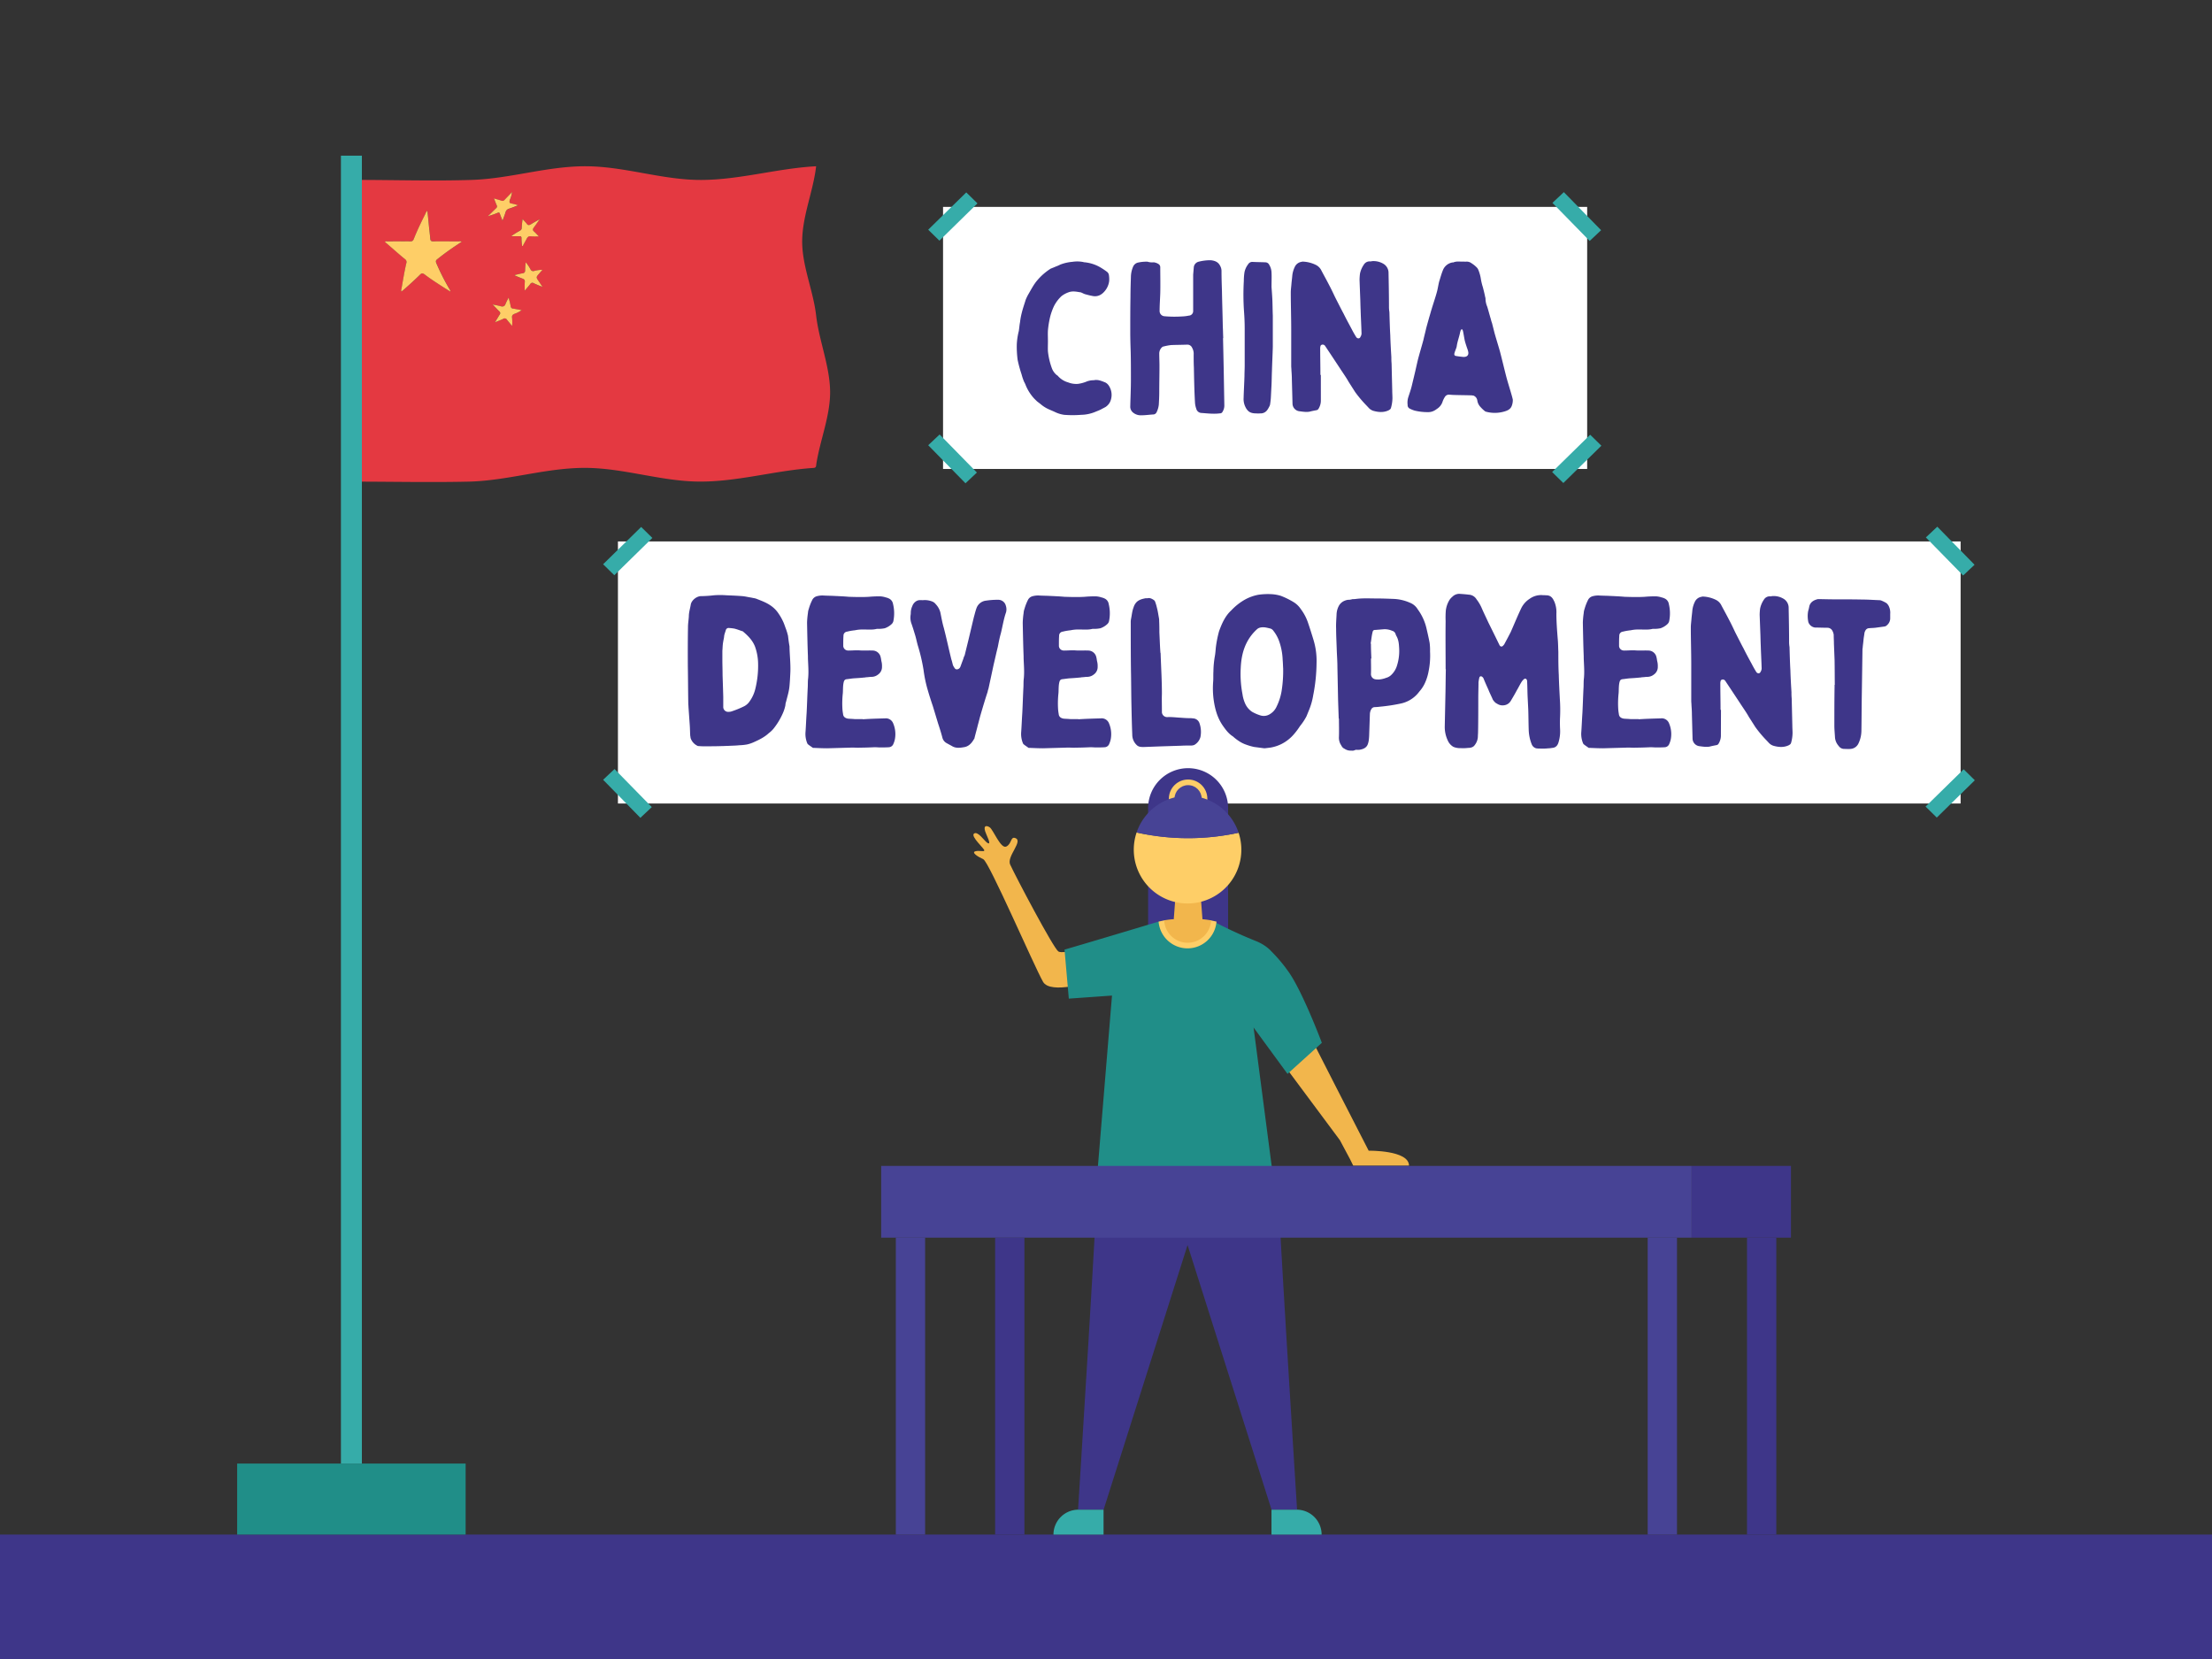 <svg xmlns="http://www.w3.org/2000/svg" width="1600" height="1200" viewBox="0 0 1600 1200"><rect x="0" y="0" width="1600" height="1200" fill="#333333" stroke="none"/><rect y="1110" width="1600" height="90" fill="#3e3689"/><rect x="446.97" y="391.64" width="971.2" height="189.56" fill="#fff"/><polygon points="444.34 416.08 436.25 408.14 463.77 381.16 471.87 389.1 444.34 416.08" fill="#36aca9"/><polygon points="1400.93 591.37 1392.83 583.43 1420.36 556.45 1428.45 564.39 1400.93 591.37" fill="#36aca9"/><polygon points="1419.99 416.27 1393.03 388.74 1401.3 380.97 1428.25 408.5 1419.99 416.27" fill="#36aca9"/><polygon points="444.51 556.26 471.46 583.79 463.2 591.56 436.25 564.03 444.51 556.26" fill="#36aca9"/><path d="M497.64,453.62c0-2.61.47-5.22.62-7.82,0-2.92.94-5.68,1.41-8.6.63-3.22,4.54-6.14,7.67-6a89.13,89.13,0,0,0,9.08-.62,59.15,59.15,0,0,1,8.93,0c3.91.16,7.82.31,11.58.62,1.88.15,3.76.61,5.63.92,1.1.15,2.2.46,3.29.61.31.15.78.15,1.1.31,3.44,1.38,7,2.61,10.17,4.76a20.87,20.87,0,0,1,6.11,6.13,35.05,35.05,0,0,1,3,5.22c.94,1.84,1.57,4,2.35,6,.31.77.47,1.53.78,2.3.16.77.47,1.69.63,2.46.31,2.6.62,5.06,1.09,7.67v.77c.16,5.83.79,11.51.63,17.34-.16,3.37-.31,6.9-.63,10.28-.31,4-1.56,7.83-2.5,11.66a7.64,7.64,0,0,0-.47,2.46,27.85,27.85,0,0,1-2,6.14,49.65,49.65,0,0,1-6.73,11,20.52,20.52,0,0,1-3.28,3.07c-3.13,2.91-6.89,4.76-10.65,6.44a25.52,25.52,0,0,1-4.85,1.69,36,36,0,0,1-5.79.62c-2.66.3-5.32.3-8,.46-1.56,0-3.13.15-4.85.15-4.07.15-8.14.15-12.21.15a39.87,39.87,0,0,1-4.23-.15,1.9,1.9,0,0,1-1.25-.31,9.41,9.41,0,0,1-4.69-5.37c-.16-.61-.16-1.23-.32-1.84-.15-2.46-.15-4.76-.31-7.21L498,511.48c0-.92-.15-1.84-.15-2.76-.16-8.9-.16-17.8-.32-26.86C497.48,472.5,497.48,463.14,497.64,453.62ZM523.15,504v7.52a3.53,3.53,0,0,0,3.29,3.38,10.81,10.81,0,0,0,2.19-.16,68,68,0,0,0,9.86-4,10.93,10.93,0,0,0,3-2.45,25.88,25.88,0,0,0,4.85-10,69.89,69.89,0,0,0,2-18.87,37.66,37.66,0,0,0-2.2-11.67c-1.72-4.45-4.85-7.67-8.45-10.74-.16-.15-.47-.46-.78-.46-1.88-.61-3.76-1.38-5.64-1.84a32.54,32.54,0,0,0-3.91-.46,2.07,2.07,0,0,0-2.35,1.53c-.31,1.08-.78,2.3-1.09,3.53-.16.77-.16,1.54-.32,2.3-.31,1.54-.62,3.07-.78,4.61s-.16,3.07-.31,4.45v6.44c0,3.84.15,7.52.15,11.36C522.84,493.68,523,498.74,523.15,504Z" fill="#3e3689"/><path d="M640.08,519.62a5.67,5.67,0,0,1,5.95,3.53,19.92,19.92,0,0,1,1.25,11.66,16.67,16.67,0,0,1-1.25,3.68,3.68,3.68,0,0,1-3,2c-2.19.15-4.23.15-6.42.15-1.25,0-2.5-.15-3.91-.15-3.45.15-7.05.3-10.49.3-2.51.16-4.85-.15-7.2,0l-16.59.46c-3.29,0-6.58-.15-9.87-.3H588c-1.25-.92-2.51-1.69-3.6-2.61a2.48,2.48,0,0,1-.63-1.08,17.61,17.61,0,0,1-1.09-8.13c.31-4.6.46-9,.78-13.51.31-6,.47-12,.78-17.95.16-2.3,0-4.76.31-7.06.47-4.91,0-9.82-.15-14.58V474.8c-.32-8.13-.47-16.11-.63-24.25a55,55,0,0,1,.63-7.06,10.75,10.75,0,0,1,.62-3.06,36.24,36.24,0,0,1,2.66-6.76,5.27,5.27,0,0,1,2.82-2.3,14.79,14.79,0,0,1,5.17-.61c2.66.15,5.32.15,8,.3,3.44.16,6.89.31,10.33.62,4.86.15,9.71.3,14.56,0a77.08,77.08,0,0,1,8.45-.31,16.12,16.12,0,0,1,3.76.77,9.25,9.25,0,0,1,2.19.76,5.27,5.27,0,0,1,3,4,28.27,28.27,0,0,1,.31,12,4.34,4.34,0,0,1-1.41,2.6,14,14,0,0,1-4.85,2.92,21.51,21.51,0,0,1-4.54.46h-1.25c-3,.77-6.11.46-9.24.46a27.28,27.28,0,0,0-6.1.46c-.63.16-1.41.16-2.2.31a33.75,33.75,0,0,0-3.91.77,2.9,2.9,0,0,0-2.66,3.07c-.16,2-.16,4-.16,6v1.38a3.48,3.48,0,0,0,2.51,3.07,5,5,0,0,0,1.56.15c1.72,0,3.6-.15,5.32-.15h1.88c3.29.31,6.58,0,9.71.15a6,6,0,0,1,6.1,4.92c.32,1.07.32,2.14.63,3.22a13.61,13.61,0,0,1,.31,3.53,6.61,6.61,0,0,1-2.82,5.68,7.64,7.64,0,0,1-4.69,1.69c-1.41,0-2.82.3-4.23.3a1.93,1.93,0,0,1-.94.16c-2.66.3-5.32.46-7.82.61-1.73.15-3.45.46-5,.61-1.41.16-1.88.92-2.19,2.15-.63,2.61-.47,5.22-.63,7.83a68.47,68.47,0,0,0-.31,11.36,31.52,31.52,0,0,0,.47,3.83c.15,2.15,1.72,3.07,3.6,3.38,1.56.15,3.13.15,4.69.31h6v.15C629.28,519.92,634.76,519.77,640.08,519.62Z" fill="#3e3689"/><path d="M674.21,435.05a5.85,5.85,0,0,1,2.66,2,13.67,13.67,0,0,1,3.29,5.83c.78,3.68,1.4,7.52,2.5,11.2,2,7.68,3.6,15.35,5.48,22.87.47,1.38.78,2.76,1.09,4a8.56,8.56,0,0,0,1.1,2c.78,1.53,2.35,1.53,3.6.46a3.32,3.32,0,0,0,.78-1.23c.47-1.23.94-2.61,1.41-3.84a27.21,27.21,0,0,0,1.1-3.22,5.25,5.25,0,0,0,.62-1.38l2.82-11.51c1.25-5.22,2.51-10.59,3.76-15.81.62-2.15,1.09-4.3,1.88-6.45a8.25,8.25,0,0,1,7-5.52,56.14,56.14,0,0,1,8.77-.61,5.63,5.63,0,0,1,5.48,4.29,8.18,8.18,0,0,1,.15,4.76c-1.72,4.91-2.5,10.13-3.75,15.19-.94,3.23-1.57,6.6-2.2,9.83-1.09,4.29-2,8.59-3,12.73q-1.87,8.76-3.76,17.5a12.27,12.27,0,0,0-.62,2.3c-1.72,5.22-3.29,10.44-4.86,15.81-.78,2.61-1.4,5.37-2.19,8.13-.78,3.23-1.72,6.45-2.5,9.67,0,.16,0,.31-.16.31-1.72,3.07-3.91,5.68-7.67,6.14-2.66.46-5.48.76-8-.62-1.57-.92-3.13-1.69-4.7-2.61a6.21,6.21,0,0,1-2.66-3.83c-.94-3.53-2-6.91-3.13-10.28q-1.87-6.23-3.76-12.44c-1.25-3.68-2.5-7.52-3.6-11.35a93.45,93.45,0,0,1-3.13-14.89,131.83,131.83,0,0,0-3.91-16.88c-.78-2.46-1.25-5.07-2-7.67-.94-3.07-1.88-6.3-3-9.37a13.14,13.14,0,0,1-.47-5.52,9.09,9.09,0,0,0,.16-2,11.8,11.8,0,0,1,1.09-4.6,6.91,6.91,0,0,1,3-3.68,5.73,5.73,0,0,1,1.72-.62,17.59,17.59,0,0,1,2.82,0A14.44,14.44,0,0,1,674.21,435.05Z" fill="#3e3689"/><path d="M796.15,519.62a5.69,5.69,0,0,1,6,3.53,20,20,0,0,1,1.25,11.66,17.2,17.2,0,0,1-1.25,3.68,3.71,3.71,0,0,1-3,2c-2.19.15-4.23.15-6.42.15-1.25,0-2.5-.15-3.91-.15-3.44.15-7,.3-10.49.3-2.5.16-4.85-.15-7.2,0l-16.59.46c-3.29,0-6.58-.15-9.86-.3H744c-1.25-.92-2.5-1.69-3.6-2.61a2.58,2.58,0,0,1-.63-1.08,17.74,17.74,0,0,1-1.09-8.13c.31-4.6.47-9,.78-13.51.31-6,.47-12,.78-17.95.16-2.3,0-4.76.32-7.06.47-4.91,0-9.82-.16-14.58V474.8c-.31-8.13-.47-16.11-.63-24.25a56.89,56.89,0,0,1,.63-7.06,10.44,10.44,0,0,1,.63-3.06,35.56,35.56,0,0,1,2.66-6.76,5.21,5.21,0,0,1,2.81-2.3,14.81,14.81,0,0,1,5.17-.61c2.66.15,5.32.15,8,.3,3.45.16,6.89.31,10.34.62,4.85.15,9.7.3,14.55,0a77.17,77.17,0,0,1,8.46-.31,16.14,16.14,0,0,1,3.75.77,9.1,9.1,0,0,1,2.19.76,5.23,5.23,0,0,1,3,4,28.11,28.11,0,0,1,.31,12,4.24,4.24,0,0,1-1.41,2.6,14,14,0,0,1-4.85,2.92,21.44,21.44,0,0,1-4.54.46H790.2c-3,.77-6.11.46-9.24.46a27.28,27.28,0,0,0-6.1.46c-.63.16-1.41.16-2.19.31a33.91,33.91,0,0,0-3.92.77,2.9,2.9,0,0,0-2.66,3.07c-.15,2-.15,4-.15,6v1.38a3.46,3.46,0,0,0,2.5,3.07,5,5,0,0,0,1.57.15c1.72,0,3.6-.15,5.32-.15h1.88c3.28.31,6.57,0,9.7.15a6.06,6.06,0,0,1,6.11,4.92c.31,1.07.31,2.14.62,3.22a13.2,13.2,0,0,1,.32,3.53,6.61,6.61,0,0,1-2.82,5.68,7.69,7.69,0,0,1-4.7,1.69c-1.41,0-2.82.3-4.23.3a1.91,1.91,0,0,1-.93.16c-2.67.3-5.33.46-7.83.61-1.72.15-3.44.46-5,.61-1.41.16-1.88.92-2.19,2.15-.63,2.61-.47,5.22-.63,7.83a68.47,68.47,0,0,0-.31,11.36,31.52,31.52,0,0,0,.47,3.83c.16,2.15,1.72,3.07,3.6,3.38,1.56.15,3.13.15,4.69.31H780v.15C785.35,519.92,790.82,519.77,796.15,519.62Z" fill="#3e3689"/><path d="M839.35,471.89c0,.3.16.46.16.76.31,9.67.93,19.34.93,29.16-.15,4,0,8.14,0,12.13v1.38a3.8,3.8,0,0,0,4.07,3.37c3.29-.15,6.42.31,9.71.46,2,.16,4.07.31,6.11.31a14,14,0,0,1,2.5.16,5.14,5.14,0,0,1,4.85,3.68,19,19,0,0,1,.63,9.82,9.38,9.38,0,0,1-4.39,5.68,5.72,5.72,0,0,1-2.34.46c-2.51,0-5,0-7.52.15l-14.4.46-12.36.46a14,14,0,0,1-2.51-.15,4.7,4.7,0,0,1-2.19-.92,10.3,10.3,0,0,1-3.6-7.83c-.31-7.67-.47-15.19-.63-22.86-.15-7.83-.15-15.51-.31-23.33-.16-11.51-.16-23.18-.16-34.84a12.72,12.72,0,0,1,.16-2.46c.63-2.91.78-5.83,1.88-8.59a9.35,9.35,0,0,1,2.35-4c1.88-1.69,4.07-2.15,6.26-2.61H830c1.72-.46,3.13.31,4.54,1.23a2.79,2.79,0,0,1,1.09,1.53,34.71,34.71,0,0,1,1.25,4.3c.63,2.3.94,4.76,1.41,7.21a9.09,9.09,0,0,1,.16,2.15c.16,2.92.16,6,.16,8.29C838.88,462.68,839,467.28,839.35,471.89Z" fill="#3e3689"/><path d="M949.86,503a48.07,48.07,0,0,1-3,10.59c-.63,1.53-1.25,3.07-1.88,4.6a42.07,42.07,0,0,1-4.7,7.06,48.54,48.54,0,0,1-4.22,5.68,29.1,29.1,0,0,1-9.08,7.21,28.63,28.63,0,0,1-8,2.61l-3.76.46h-1.1l-7-.92a42.1,42.1,0,0,1-5.79-1.68,22,22,0,0,1-5-2.46,35,35,0,0,1-4.07-3.07,3.53,3.53,0,0,0-.78-.61c-3-2-5-4.76-7.05-7.68-3.91-5.68-5.63-12-6.57-18.72a62.94,62.94,0,0,1-.32-13.35c.16-2.3,0-4.76.16-7.06a67.7,67.7,0,0,1,1.1-11.36c.31-1.84.46-3.84.62-5.68a81.64,81.64,0,0,1,2.35-12c2-5.52,4.38-11.05,8.92-15.19a41.78,41.78,0,0,1,10-7.83,32.67,32.67,0,0,1,9.39-3.37,47.69,47.69,0,0,1,9.39-.46,28.5,28.5,0,0,1,7,1.22,56.46,56.46,0,0,1,9.08,4.45,16.64,16.64,0,0,1,5.32,5.07,34.81,34.81,0,0,1,5.32,10.13c1.41,4.14,2.66,8.13,3.92,12.28a51.9,51.9,0,0,1,2.19,16.72A125.25,125.25,0,0,1,949.86,503Zm-22.07-25.63A45.18,45.18,0,0,0,925,463.14a26.53,26.53,0,0,0-4.07-7.06,3.89,3.89,0,0,0-2.5-1.54,30.77,30.77,0,0,0-3.6-.76c-2.19-.16-4.23,0-5.79,1.53a33.68,33.68,0,0,0-6.58,8.29c-3.44,6.14-4.69,12.74-5,19.49a77.17,77.17,0,0,0,1.26,19,25.08,25.08,0,0,0,2.19,7.37,14.18,14.18,0,0,0,4.69,5.37,29.88,29.88,0,0,0,6,2.61,8.2,8.2,0,0,0,7-.92,12.11,12.11,0,0,0,4.85-5.53,40.4,40.4,0,0,0,3.6-11.36,92.84,92.84,0,0,0,1.09-16.11C928,481.55,928,479.56,927.79,477.41Z" fill="#3e3689"/><path d="M967.86,505.8c-.15-7.67-.31-15.5-.47-23.17,0-4.14-.31-8.14-.47-12.28-.15-5.22-.47-10.43-.47-15.65-.15-3.38.16-6.76.32-10.13a14.29,14.29,0,0,1,1.56-6.14,8.17,8.17,0,0,1,4.54-4,8.33,8.33,0,0,1,3.29-.61,14.62,14.62,0,0,0,2.19-.46,14.85,14.85,0,0,0,2.66-.16c4.85-.61,9.86-.31,14.87-.31,3.92,0,8,.16,11.9.31a32.36,32.36,0,0,1,12.05,2.76,11.37,11.37,0,0,1,5.64,4.76,37.49,37.49,0,0,1,6.42,14.12c.78,3.38,1.56,6.75,2.19,10.13a41.75,41.75,0,0,1,.31,6.29,56.89,56.89,0,0,1-1.1,14.58,36.2,36.2,0,0,1-2.5,8,24.43,24.43,0,0,1-4.07,6.29c-.31.47-.78.93-1.1,1.39a22.32,22.32,0,0,1-12.36,7.36,128.45,128.45,0,0,1-15.19,2.3,37.3,37.3,0,0,1-4.07.31,3.16,3.16,0,0,0-1.72.92,7.41,7.41,0,0,0-1.41,4.3q-.23,6.9-.47,13.81a47.34,47.34,0,0,1-.31,4.76,14.13,14.13,0,0,1-.63,2.76c-.93,2.92-3.44,3.84-6.1,4.3a12.3,12.3,0,0,1-2.35,0,2.81,2.81,0,0,0-1.09.31,4.76,4.76,0,0,1-2.51.3,8.55,8.55,0,0,1-2.66-.3,9.86,9.86,0,0,1-2.51-1.23c-1.4-.62-1.87-2-2.66-3.23a10.09,10.09,0,0,1-1.09-5.21c.16-4.45,0-8.75,0-13.2h-.16C968.17,515.16,968,510.41,967.86,505.8Zm23.8-29.46c0,3.68.15,7.36,0,11.05a3.77,3.77,0,0,0,3.44,4c.63.15,1.25,0,1.88.15a18.38,18.38,0,0,0,5.63-1.23,8.54,8.54,0,0,0,3.92-2.3,15.36,15.36,0,0,0,3.91-6.45A34.83,34.83,0,0,0,1012,468.2c-.16-2.91-.47-5.68-2-8.28a7.68,7.68,0,0,1-.47-1.08,3.51,3.51,0,0,0-2.66-2.61,13.09,13.09,0,0,0-6-1.07l-5.63.46c-1.73,0-2.2.31-2.51,2-.62,2.46-.78,5.07-1.25,7.52a.91.91,0,0,0,.16.62c0,3.53.15,7.06.31,10.59Z" fill="#3e3689"/><path d="M1045.66,449.17a62.71,62.71,0,0,1,.15-7.67,19,19,0,0,1,2.35-7.06,10.1,10.1,0,0,1,2.35-2.76,7.09,7.09,0,0,1,5-2.15c2.35.15,4.54.31,6.89.61a6.89,6.89,0,0,1,5.63,3.38,29.33,29.33,0,0,1,3.92,6.75c1.4,3.22,3,6.45,4.54,9.82,2.66,5.37,5.32,10.75,8,16.27a3.23,3.23,0,0,0,.47.77,1.36,1.36,0,0,0,2,.15,8,8,0,0,0,1.1-1.23c1.57-2.91,3.13-5.83,4.7-8.9.46-1.07.94-2.15,1.4-3.22,2-4.6,3.92-9.21,6.11-13.81a17.08,17.08,0,0,1,6.26-7.06,14.15,14.15,0,0,1,8.92-2.61c.94.15,1.88,0,2.82.15a5.72,5.72,0,0,1,1.72.16c2.51.61,3.45,2.61,4.39,4.6a19.63,19.63,0,0,1,1.4,8.44c0,6,.47,12,.94,18,.32,3.22.32,6.44.47,9.67,0,5.52,0,11.05.32,16.72.15,5.84.47,11.67.78,17.65a109.72,109.72,0,0,1,.16,12.43,88.42,88.42,0,0,0,0,9.21,27.06,27.06,0,0,1-1.1,9.36c-.63,2.31-2,4-4.7,4.15a17.75,17.75,0,0,1-2.81.3,37.67,37.67,0,0,1-5.95.16,15.76,15.76,0,0,1-2.66-.16,4.78,4.78,0,0,1-3.29-2.91,30.7,30.7,0,0,1-2.19-10.74c-.16-4.76-.16-9.52-.32-14.43-.15-3.07-.31-6.14-.46-9.21-.16-3.53-.16-6.9-.32-10.43a5.34,5.34,0,0,0-.15-1.54c-.47-1.23-1.41-1.53-2.35-.61a8.06,8.06,0,0,0-1.57,1.84c-1.25,2-2.19,4-3.29,5.83-1.4,2.61-2.81,5.06-4.38,7.67a6.51,6.51,0,0,1-5,3.38,7,7,0,0,1-4.69-.92,8.33,8.33,0,0,0-1.1-.61,9.62,9.62,0,0,1-2.35-2.61c-.94-2.31-2.19-4.61-3.13-7.06-1.25-2.77-2.5-5.53-3.6-8.29a3,3,0,0,0-1.41-1.38,1.16,1.16,0,0,0-1.56.77,26.94,26.94,0,0,0-.63,3.53c0,3.83-.16,7.52-.16,11.2,0,8.29,0,16.42-.15,24.55,0,1.23-.16,2.61-.16,3.84a10.59,10.59,0,0,1-2.19,5.68c-1.1,1.69-3,2.15-5,2.15a29.68,29.68,0,0,1-5.16.15,12.58,12.58,0,0,1-5.33-.92,9.73,9.73,0,0,1-4.07-4.6,22.84,22.84,0,0,1-2.19-10.13c.16-7.52.32-14.89.47-22.26.16-6.44.16-12.73.31-19.18h-.15C1045.66,472.5,1045.5,460.84,1045.66,449.17Z" fill="#3e3689"/><path d="M1201.25,519.62a5.67,5.67,0,0,1,6,3.53,19.92,19.92,0,0,1,1.25,11.66,16.67,16.67,0,0,1-1.25,3.68,3.69,3.69,0,0,1-3,2c-2.19.15-4.23.15-6.42.15-1.25,0-2.51-.15-3.91-.15-3.45.15-7.05.3-10.49.3-2.51.16-4.85-.15-7.2,0l-16.6.46c-3.28,0-6.57-.15-9.86-.3h-.62c-1.26-.92-2.51-1.69-3.6-2.61a2.48,2.48,0,0,1-.63-1.08,17.74,17.74,0,0,1-1.1-8.13c.32-4.6.47-9,.79-13.51.31-6,.47-12,.78-17.95.16-2.3,0-4.76.31-7.06.47-4.91,0-9.82-.15-14.58V474.8c-.32-8.13-.47-16.11-.63-24.25a55,55,0,0,1,.63-7.06,10.75,10.75,0,0,1,.62-3.06,35.56,35.56,0,0,1,2.66-6.76,5.27,5.27,0,0,1,2.82-2.3,14.76,14.76,0,0,1,5.17-.61c2.66.15,5.32.15,8,.3,3.44.16,6.89.31,10.33.62,4.85.15,9.71.3,14.56,0a77,77,0,0,1,8.45-.31,16.22,16.22,0,0,1,3.76.77,9.25,9.25,0,0,1,2.19.76,5.24,5.24,0,0,1,3,4,28.12,28.12,0,0,1,.32,12,4.34,4.34,0,0,1-1.41,2.6,14,14,0,0,1-4.85,2.92,21.51,21.51,0,0,1-4.54.46h-1.26c-3,.77-6.1.46-9.23.46a27.37,27.37,0,0,0-6.11.46c-.62.16-1.4.16-2.19.31a33.75,33.75,0,0,0-3.91.77,2.9,2.9,0,0,0-2.66,3.07c-.16,2-.16,4-.16,6v1.38a3.48,3.48,0,0,0,2.51,3.07,5,5,0,0,0,1.56.15c1.72,0,3.6-.15,5.32-.15h1.88c3.29.31,6.58,0,9.71.15a6,6,0,0,1,6.1,4.92c.32,1.07.32,2.14.63,3.22a13.61,13.61,0,0,1,.31,3.53,6.61,6.61,0,0,1-2.82,5.68,7.64,7.64,0,0,1-4.69,1.69c-1.41,0-2.82.3-4.23.3a1.93,1.93,0,0,1-.94.16c-2.66.3-5.32.46-7.82.61-1.73.15-3.45.46-5,.61-1.41.16-1.88.92-2.19,2.15-.63,2.61-.47,5.22-.63,7.83a68.47,68.47,0,0,0-.31,11.36,31.52,31.52,0,0,0,.47,3.83c.15,2.15,1.72,3.07,3.6,3.38,1.56.15,3.13.15,4.69.31h6v.15C1190.45,519.92,1195.93,519.77,1201.25,519.62Z" fill="#3e3689"/><path d="M1244.77,532.35a11.16,11.16,0,0,1-1.57,5.37,2.12,2.12,0,0,1-1.56,1.23c-1.57.31-3.29.62-5,1.08-2.51.46-5,0-7.51-.31a5.64,5.64,0,0,1-4.86-5.52c-.15-5.84-.31-11.52-.47-17.35,0-2.3-.15-4.45-.31-6.75,0-1.07-.16-2.15-.16-3.07V480.79c0-8.9-.31-18-.31-26.86,0-2.15.31-4.14.47-6.29.16-2,.47-4.15.63-6.14a18.93,18.93,0,0,1,1.72-6,6.37,6.37,0,0,1,5-3.83,2.24,2.24,0,0,1,1.09-.16,23.31,23.31,0,0,1,9.08,2.31,8.78,8.78,0,0,1,4.23,4.29c1.88,3.53,3.75,6.91,5.48,10.28,1.56,2.92,3,6,4.38,8.91,1.09,2.15,2.19,4.29,3.29,6.44.94,1.84,1.88,3.69,2.81,5.37,1.88,3.84,3.92,7.52,6,11.36.94,1.84,2,3.68,3.13,5.53a2.28,2.28,0,0,0,1.1.92,1.51,1.51,0,0,0,2-.92,4.79,4.79,0,0,0,.79-3.23c-.16-5.37-.47-10.74-.63-16.11-.16-3.07-.16-6.14-.31-9.36-.16-4.15-.32-8.29-.47-12.59a41.77,41.77,0,0,1,.31-4.45,17.66,17.66,0,0,1,2.82-6.6,4.84,4.84,0,0,1,4.54-2.3,2.38,2.38,0,0,0,1.09-.15,13.77,13.77,0,0,1,8.93,2.15,7.59,7.59,0,0,1,3.28,6.44c.16,8.29.32,16.58.32,24.86a24,24,0,0,0,.31,3.38c.16,5.68.31,11.36.63,16.88.15,5.37.47,10.59.78,15.81a41.46,41.46,0,0,0,.16,4.45c.15,6.45.31,13,.46,19.49,0,2,.16,3.84.16,5.68a26.88,26.88,0,0,1-1.09,7.06c-.32.92-.94,1.23-1.73,1.69-3.6,1.68-7.35,1.38-11.11.3a7.6,7.6,0,0,1-3.29-2.15c-1.25-1.38-2.5-2.6-3.75-4a85.51,85.51,0,0,1-5.95-7.36l-4.7-7.37c-1.88-3.38-4.23-6.6-6.42-10-3.44-5.22-7-10.59-10.48-15.81a2.27,2.27,0,0,0-2-1.23c-.94.15-1.41.46-1.56,1.38a6.1,6.1,0,0,0-.16,1.69c0,6.29.16,12.58.16,18.88h.31Z" fill="#3e3689"/><path d="M1327,477.41c-.16-4-.32-8-.47-11.82,0-2.14-.16-4.29-.16-6.44a8.13,8.13,0,0,0-1.25-3.38,4,4,0,0,0-3.13-1.69c-3,0-6-.15-9.08-.15a5.91,5.91,0,0,1-4.85-3.84,20.19,20.19,0,0,1-.16-8.13,23.56,23.56,0,0,0,.78-3.22c.63-2.92,2.82-4.45,5.64-5.22a2.38,2.38,0,0,1,1.09-.15c3.45,0,7.05.15,10.65.15,7,0,14.09,0,21.13.15,4.07,0,8.14.31,12.21.46a4.34,4.34,0,0,1,1.88.46,22.61,22.61,0,0,1,3.29,1.69,7,7,0,0,1,1.56,2,10.86,10.86,0,0,1,1.1,5.83v2.76a6.48,6.48,0,0,1-2.2,5.22,3.32,3.32,0,0,1-1.87,1.07l-6.74.92c-1.4.16-3,.16-4.38.31a3.11,3.11,0,0,0-2.82,1.84,5.38,5.38,0,0,0-.62,1.69c-.16,1.54-.47,2.92-.63,4.45-.15,2-.47,4-.62,5.83a1.85,1.85,0,0,1-.16.92c-.16,10.44-.31,21-.47,31.62-.16,9.21-.16,18.57-.31,27.78a21.79,21.79,0,0,1-2.19,9.36,6.8,6.8,0,0,1-5.64,3.83c-1.57.16-3.13,0-4.85,0a4.8,4.8,0,0,1-3.76-2.14,10.56,10.56,0,0,1-2.66-6c-.16-2.91-.47-5.83-.47-8.9,0-9.21,0-18.57.16-27.93v-1.38h.15C1327.1,489.38,1327.1,483.4,1327,477.41Z" fill="#3e3689"/><rect x="682.13" y="149.65" width="465.91" height="189.56" fill="#fff"/><polygon points="679.5 174.09 671.4 166.15 698.93 139.17 707.02 147.11 679.5 174.09" fill="#36aca9"/><polygon points="1130.8 349.38 1122.7 341.44 1150.23 314.46 1158.32 322.4 1130.8 349.38" fill="#36aca9"/><polygon points="1149.86 174.28 1122.91 146.75 1131.17 138.98 1158.12 166.51 1149.86 174.28" fill="#36aca9"/><polygon points="679.66 314.27 706.62 341.8 698.36 349.57 671.4 322.04 679.66 314.27" fill="#36aca9"/><path d="M758,254.18a50.66,50.66,0,0,0,3,12.58,11.88,11.88,0,0,0,3.44,4.6,2.39,2.39,0,0,1,.94.77,15.37,15.37,0,0,0,7.2,4.45,15.86,15.86,0,0,0,7.2,1.08,24.8,24.8,0,0,0,6.58-1.84,15.64,15.64,0,0,1,3.75-.77,7.43,7.43,0,0,0,1.88-.16c2.66-.3,5,.77,7.36,1.69,2,.92,3.13,2.77,3.91,4.76a12.12,12.12,0,0,1-.31,9.36,9.33,9.33,0,0,1-3.29,3.69c-1.09.61-2.35,1.22-3.44,1.84-1.25.61-2.51,1.07-3.6,1.53a28.05,28.05,0,0,1-10.65,2.3,80.27,80.27,0,0,1-12.21,0,22.39,22.39,0,0,1-6.26-1.84c-1.56-.77-3.13-1.38-4.85-2.15a24.62,24.62,0,0,1-5.48-3.37c-1.09-.92-2.19-1.69-3.13-2.46l-1.88-1.84a32.36,32.36,0,0,1-6.26-9.82,14.53,14.53,0,0,0-1.09-2.3,38,38,0,0,1-1.88-5.53,91.63,91.63,0,0,1-2.82-10.28,71.72,71.72,0,0,1-.63-11.51,48.83,48.83,0,0,1,1.41-9.36c.16-.62.16-1.38.32-2.15.15-1.38.31-2.92.62-4.45a47.49,47.49,0,0,1,1.25-6.76c.79-3.22,1.88-6.29,2.82-9.36a33.88,33.88,0,0,1,2-4.14c2-3.38,3.75-6.91,6.41-10a42.57,42.57,0,0,1,9.71-8.44c.47-.15,1.09-.46,1.56-.61.79-.31,1.41-.61,2.2-.92s2-.77,3.13-1.38a31.61,31.61,0,0,1,8.76-2,23.07,23.07,0,0,1,8,.16,1,1,0,0,0,.62.15,27.84,27.84,0,0,1,11.59,3.68,52.36,52.36,0,0,1,4.85,3.23,3.65,3.65,0,0,1,1.41,2.6,18.63,18.63,0,0,1,.15,4.15,14,14,0,0,1-3.6,7.67c-2.5,2.76-5.48,3.84-9.08,2.92-1.72-.31-3.28-.77-5-1.23a19.75,19.75,0,0,1-2-.92c-.31,0-.47-.31-.78-.31-3-.46-6-1.23-9.08,0a17.67,17.67,0,0,0-5,2.76,26.29,26.29,0,0,0-5.32,7.06,42.55,42.55,0,0,0-2.82,7.83A67.67,67.67,0,0,0,758,239c-.15,2.61,0,5.22,0,7.83C758,249.27,757.87,251.72,758,254.18Z" fill="#3e3689"/><path d="M885.13,266.61c.16,9.05.31,17.95.47,26.86a8.56,8.56,0,0,1-1.25,4.29,2,2,0,0,1-2,1.23c-4.54.61-9.08,0-13.62-.31a4,4,0,0,1-3.44-3.07,16,16,0,0,1-.94-4.75c-.47-8.29-.63-16.73-.78-25-.16-3.07-.16-6.29-.16-9.36a8.67,8.67,0,0,0-1.1-4.91,3.7,3.7,0,0,0-3.6-2.3c-3.91.15-7.67.15-11.58.3a37,37,0,0,0-5.63,1.08c-.47,0-.94.46-1.26.76a6.27,6.27,0,0,0-1.72,4.3c0,2.92.16,6,.16,8.9,0,6.29-.16,12.59-.16,18.88,0,3.07-.15,6.14-.31,9.05a16.07,16.07,0,0,1-1.57,5.53,2.77,2.77,0,0,1-2.19,1.69c-3,.15-5.95.61-8.92.61a8.71,8.71,0,0,1-5.79-1.84,5.42,5.42,0,0,1-2.19-4.45c.15-6.45.47-12.89.47-19.49s0-13.35-.16-20.11c-.16-4.75-.31-9.66-.31-14.42,0-8.29,0-16.73.15-25.17,0-4.91.16-9.82.32-14.73a19.27,19.27,0,0,1,1.56-7.22,5.07,5.07,0,0,1,3.76-3.07,27.45,27.45,0,0,1,6.1-.61H830a11.25,11.25,0,0,0,4.54.46A8.23,8.23,0,0,1,838,191a2.68,2.68,0,0,1,1.25,2.3c0,6.29.16,12.58,0,18.88-.15,4.29-.47,8.59-.47,12.73a3.76,3.76,0,0,0,3.61,3.84,82,82,0,0,0,12.36.15,29.51,29.51,0,0,0,5.17-.61,3.24,3.24,0,0,0,3.13-3.22v-26.4c.15-1.84.31-3.68.47-5.52a4.62,4.62,0,0,1,3.44-3.84,34.2,34.2,0,0,1,8.77-1.08c3,.31,5.48,1.23,6.88,4.15a7.55,7.55,0,0,1,.94,3.68c0,4.91.16,9.67.32,14.43.15,8.59.47,17.19.62,25.93.16,2.61.16,5.38.32,8.14h-.16Q884.9,255.55,885.13,266.61Z" fill="#3e3689"/><path d="M920.35,217.19c.15,3.84.15,7.52.31,11.2V250.8c-.16,5.83-.47,11.66-.63,17.65-.15,3.22-.15,6.6-.31,10-.16,3.07-.31,6-.47,9.06a41.86,41.86,0,0,1-.47,4.3,5,5,0,0,1-.78,2.45,14.92,14.92,0,0,1-1.25,2.15,5.81,5.81,0,0,1-5.17,2.61,19.63,19.63,0,0,1-3,0c-2,0-4.23-.31-5.79-1.84a9.7,9.7,0,0,1-2-2.92,12.81,12.81,0,0,1-1.25-6.44c.15-5.38.47-10.59.62-15.81,0-2.61.16-5.22.16-7.67v-26.4q0-6.22-.47-12.43a176.1,176.1,0,0,1-.16-22.26,43.06,43.06,0,0,1,.47-6.29,14.12,14.12,0,0,1,2.67-5.83,3.45,3.45,0,0,1,3.13-1.69c3.13.16,6.26.16,9.39.31a3.07,3.07,0,0,1,2.66,1.69,11.49,11.49,0,0,1,1.72,5.83c.16,3.07,0,6,0,10.28C919.88,209.82,920.19,213.51,920.35,217.19Z" fill="#3e3689"/><path d="M955.41,290.09a11.22,11.22,0,0,1-1.57,5.37,2.16,2.16,0,0,1-1.56,1.23c-1.57.3-3.29.61-5,1.07-2.51.46-5,0-7.52-.31a5.64,5.64,0,0,1-4.85-5.52c-.15-5.83-.31-11.51-.47-17.34,0-2.3-.15-4.45-.31-6.75,0-1.08-.16-2.15-.16-3.07V238.52c0-8.9-.31-18-.31-26.86,0-2.14.31-4.14.47-6.29.16-2,.47-4.14.63-6.14a18.62,18.62,0,0,1,1.72-6,6.38,6.38,0,0,1,5-3.84,2.38,2.38,0,0,1,1.09-.15,23.47,23.47,0,0,1,9.08,2.3,8.76,8.76,0,0,1,4.23,4.3c1.88,3.53,3.75,6.9,5.48,10.28,1.56,2.92,3,6,4.38,8.9l3.29,6.45c.94,1.84,1.88,3.68,2.81,5.37,1.88,3.84,3.92,7.52,5.95,11.36.94,1.84,2,3.68,3.13,5.52a2.18,2.18,0,0,0,1.1.92,1.51,1.51,0,0,0,2-.92,4.77,4.77,0,0,0,.79-3.22c-.16-5.37-.47-10.75-.63-16.12-.16-3.07-.16-6.14-.31-9.36-.16-4.14-.32-8.29-.47-12.58a41.41,41.41,0,0,1,.31-4.45,17.53,17.53,0,0,1,2.82-6.6,4.83,4.83,0,0,1,4.54-2.31,2.38,2.38,0,0,0,1.09-.15,13.89,13.89,0,0,1,8.93,2.15,7.61,7.61,0,0,1,3.28,6.45c.16,8.28.32,16.57.32,24.86a24,24,0,0,0,.31,3.37c.16,5.68.31,11.36.63,16.89.15,5.37.47,10.59.78,15.8a41.27,41.27,0,0,0,.16,4.45c.15,6.45.31,13.05.47,19.49,0,2,.15,3.84.15,5.68a26.82,26.82,0,0,1-1.09,7.06c-.32.92-.94,1.23-1.73,1.69-3.6,1.69-7.35,1.38-11.11.31A7.7,7.7,0,0,1,990,295c-1.25-1.38-2.5-2.61-3.75-4a87.2,87.2,0,0,1-6-7.37l-4.7-7.36c-1.88-3.38-4.23-6.6-6.42-10-3.44-5.22-7-10.59-10.48-15.81a2.28,2.28,0,0,0-2-1.22c-.94.15-1.41.46-1.56,1.38a6,6,0,0,0-.16,1.68c0,6.3.16,12.59.16,18.88h.31Z" fill="#3e3689"/><path d="M1060.44,189.26a5.78,5.78,0,0,1,4.07,1.23,19.4,19.4,0,0,1,3.91,3.22,5.31,5.31,0,0,1,.79,1.23,28.9,28.9,0,0,1,2,7.21,43.53,43.53,0,0,0,1.41,5.68c.63,2.45,1.25,4.91,1.72,7.36a1.15,1.15,0,0,1,.16.62,15.2,15.2,0,0,0,1.25,6c.94,3.07,1.72,6.14,2.66,9.21a16.21,16.21,0,0,0,.79,2.61c.62,2.46,1.25,4.91,1.87,7.37,1.26,4.45,2.66,8.9,3.92,13.35,1.56,6,3,12.12,4.54,18.11.94,3.53,2,6.91,3,10.28.63,2.15,1.25,4.15,1.72,6.29a11.84,11.84,0,0,1-.78,4.61c-.94,2.45-3.13,3.37-5.32,4a24.47,24.47,0,0,1-13.31.15.79.79,0,0,0-.47-.15,25.33,25.33,0,0,1-3.6-3.38,8.46,8.46,0,0,1-2.19-4.6,4.41,4.41,0,0,0-2.82-3.53c-.47,0-.94-.16-1.41-.16-4.38-.15-8.76-.15-13.14-.3-.79,0-1.73-.16-2.67-.16a3.33,3.33,0,0,0-3.28,1.39,16.78,16.78,0,0,0-1.72,3.37,9.65,9.65,0,0,1-4.23,5.53,12.49,12.49,0,0,1-1.88,1.22,9,9,0,0,1-4.54,1.08,39.46,39.46,0,0,1-9.55-1.08,19.09,19.09,0,0,1-3.75-1.53,2.69,2.69,0,0,1-1.41-2.61,13.06,13.06,0,0,1,.62-6c.79-2.46,1.72-5.07,2.35-7.68s1.25-5.22,1.88-7.83c.94-3.83,1.72-7.67,2.66-11.51,1.25-4.75,2.66-9.36,3.91-14,.63-2.92,1.41-5.68,2-8.44.78-2.92,1.56-5.68,2.35-8.44.62-2,1.09-3.84,1.72-5.83,1.25-4.15,2.66-8.14,3.76-12.28.62-2.3.93-4.76,1.56-7.22.94-2.91,1.72-6,3-8.9a9.07,9.07,0,0,1,6.58-4.91h.63c2-.92,4.07-.61,6.26-.61Zm-1.56,68.91c2.34,0,3.6-1.38,3.13-3.69a16.21,16.21,0,0,0-.79-2.61c-.62-1.84-1.25-3.68-1.72-5.52-.47-2.3-.78-4.45-1.25-6.75-.16-.31-.16-.62-.31-.92-.32-.62-.79-.62-1.26,0-.15.3-.31.92-.47,1.38-.62,3.37-2,6.75-2.5,10.28a6.8,6.8,0,0,1-.47,1.69c-.31.92-.78,2-1.1,3.07-.46,1.53-.15,2.3,1.41,2.45,1.73.31,3.29.46,4.86.62Z" fill="#3e3689"/><path d="M256.07,348.38q0-108.12-.05-216.24c0-1.71.41-2,2.06-2,27.63,0,55.44.89,83.06,0,28-.89,55-10.08,83.07-9.88s55,10,83.06,9.9c27.9-.09,55.21-8.43,83.06-9.9-2.07,18-9.93,35.79-10.09,53.92s8,35.87,10.08,53.93,9.58,35.85,10.1,53.92-7.3,36.14-10,53.93c-.1,2.05-.55,2.5-2.64,2.54-27.68,1.92-55.1,10.21-82.93,9.83s-54.91-10.14-82.94-9.9S367,347.7,339,348.38C311.4,349,283.69,348.38,256.07,348.38ZM334,174.83a3.66,3.66,0,0,0-2.21-.26c-6.54.06-12.6,0-18.42,0-1.42,0-2-.45-2.1-2-.24-3-.63-5.85-.92-8.76-.36-3.77-.72-7.54-1.19-11.41a5.58,5.58,0,0,0-1.4,2.21c-3,6-6,12-8.33,18.08-.56,1.43-1.18,1.89-2.45,1.87-5.56-.07-11.09,0-16.78,0-.53,0-1.15-.29-1.73.42,5,4.23,9.63,8.42,14.59,12.52a2.39,2.39,0,0,1,.9,2.84c-1.41,6.06-2.39,12.16-3.47,18.25-.12.66-.54,1.31,0,2.24.68-.57,1.33-1.11,2-1.66,4-3.53,7.83-7,11.49-10.62,1.15-1.14,2-1,3.39.07,3.22,2.48,6.71,4.77,10.33,7.13,2.63,1.72,5.34,3.42,8.21,5.19a4.45,4.45,0,0,0-.94-2.16,163.68,163.68,0,0,1-9.31-18.45c-.56-1.37-.35-2,.65-2.84,3.37-2.68,7.07-5.48,11.13-8.25C329.47,177.84,331.65,176.41,334,174.83Zm43.68,3.08.44,0c.86-1.71,1.85-3.4,2.76-5.12.73-1.38,1.51-2.07,3-1.89,1.72.2,3.58,0,5.91.09-1.44-1.42-2.45-2.62-3.61-3.62-.93-.81-1-1.62.08-3.06,1.3-1.68,2.44-3.47,4.12-5.77-2.45,1.37-4.33,2.36-6.12,3.52-1.47,1-2.35,1-3.08,0-.87-1.21-2-2.22-3.19-3.6a59.13,59.13,0,0,0-.64,6.3c0,1-.4,1.57-1.48,2.22a47,47,0,0,0-6.15,3.93c2.19,0,4.1,0,6,0,1,0,1.47.31,1.44,1.4A34.24,34.24,0,0,0,377.68,177.91Zm-7.26,57.93a31.12,31.12,0,0,0-.05-6c-.22-1.51.34-2.2,1.71-2.8a20.56,20.56,0,0,0,5.25-2.68c-2.27-.41-4.2-.83-6.15-1.11a1.89,1.89,0,0,1-1.85-1.86c-.31-2-.87-3.87-1.44-6.05a40.67,40.67,0,0,0-2.21,4.44c-.68,2-1.93,2.24-3.87,1.67-1.63-.48-3.32-.71-5.55-1.2,1.92,1.93,3.31,3.48,4.8,4.89a1.67,1.67,0,0,1,.32,2.5c-1.05,1.63-2,3.34-3.41,5.51,2.41-.95,4.27-1.61,6-2.49a1.83,1.83,0,0,1,2.65.57C367.78,232.67,369,234,370.42,235.84Zm-17.59-79.4c2.7-.87,4.85-1.53,7-2.37,1.09-.43,1.51-.23,1.76.53.52,1.6,1.16,3.12,1.93,5.08.85-2.39,1.64-4.24,2.15-6a3.7,3.7,0,0,1,2.81-2.75c1.92-.61,3.85-1.43,6.31-2.37a34.82,34.82,0,0,0-4.75-1.29c-1.69-.2-1.7-1.19-1.13-2.85a18.42,18.42,0,0,0,1.46-5.41c-1.83,1.94-3.48,3.54-5,5.23-.94,1-1.62,1.31-2.58,1-1.57-.57-3.27-1-5.47-1.65.87,2.06,1.39,3.64,2.06,5.11.38.82.13,1.44-.83,2.33C356.73,152.61,355,154.35,352.83,156.44Zm19.6,42.47,0,.41c1.8.75,3.6,1.55,5.44,2.22,1.29.47,1.87,1.07,1.74,2.47-.18,1.87-.05,3.8-.07,6.27,1.59-1.88,2.88-3.31,4.05-4.83a1.7,1.7,0,0,1,2.48-.54c1.91.91,3.92,1.65,6.36,2.68-1-1.54-1.76-2.68-2.53-3.8-2.19-3.18-2.19-3.18,0-5.75l2.52-2.9a24.56,24.56,0,0,0-6,.84,2.08,2.08,0,0,1-2.64-1.1,29.88,29.88,0,0,0-3.49-5.19,48.46,48.46,0,0,0-.43,5.68c0,1.39-.42,2.11-1.91,2.33C376.07,198,374.26,198.49,372.43,198.91Z" fill="#e43941"/><path d="M334,174.83c-2.35,1.58-4.53,3-6.61,4.43-4.06,2.77-7.76,5.57-11.13,8.25-1,.8-1.21,1.47-.65,2.84a163.68,163.68,0,0,0,9.31,18.45,4.45,4.45,0,0,1,.94,2.16c-2.87-1.77-5.58-3.47-8.21-5.19-3.62-2.36-7.11-4.65-10.33-7.13-1.42-1.09-2.24-1.21-3.39-.07-3.66,3.64-7.49,7.09-11.49,10.62-.63.55-1.28,1.09-2,1.66-.53-.93-.11-1.58,0-2.24,1.08-6.09,2.06-12.19,3.47-18.25a2.39,2.39,0,0,0-.9-2.84c-5-4.1-9.58-8.29-14.59-12.52.58-.71,1.2-.42,1.73-.42,5.69,0,11.22-.05,16.78,0,1.27,0,1.89-.44,2.45-1.87,2.34-6,5.29-12.07,8.33-18.08a5.58,5.58,0,0,1,1.4-2.21c.47,3.87.83,7.64,1.19,11.41.29,2.91.68,5.8.92,8.76.12,1.54.68,2,2.1,2,5.82-.08,11.88,0,18.42,0A3.66,3.66,0,0,1,334,174.83Z" fill="#fece67"/><path d="M377.68,177.91a34.24,34.24,0,0,1-.46-5.64c0-1.09-.43-1.42-1.44-1.4-1.93,0-3.84,0-6,0A47,47,0,0,1,375.9,167c1.08-.65,1.47-1.18,1.48-2.22a59.13,59.13,0,0,1,.64-6.3c1.23,1.38,2.32,2.39,3.19,3.6.73,1,1.61.91,3.08,0,1.79-1.16,3.67-2.15,6.12-3.52-1.68,2.3-2.82,4.09-4.12,5.77-1.11,1.44-1,2.25-.08,3.06,1.16,1,2.17,2.2,3.61,3.62-2.33,0-4.19.11-5.91-.09-1.52-.18-2.3.51-3,1.89-.91,1.72-1.9,3.41-2.76,5.12Z" fill="#fece67"/><path d="M370.42,235.84c-1.41-1.82-2.64-3.17-3.78-4.63a1.83,1.83,0,0,0-2.65-.57c-1.75.88-3.61,1.54-6,2.49,1.41-2.17,2.36-3.88,3.41-5.51a1.67,1.67,0,0,0-.32-2.5c-1.49-1.41-2.88-3-4.8-4.89,2.23.49,3.92.72,5.55,1.2,1.94.57,3.19.28,3.87-1.67a40.67,40.67,0,0,1,2.21-4.44c.57,2.18,1.13,4.1,1.44,6.05a1.89,1.89,0,0,0,1.85,1.86c1.95.28,3.88.7,6.15,1.11a20.56,20.56,0,0,1-5.25,2.68c-1.37.6-1.93,1.29-1.71,2.8A31.12,31.12,0,0,1,370.42,235.84Z" fill="#fece67"/><path d="M352.83,156.44c2.18-2.09,3.9-3.83,5.69-5.48,1-.89,1.21-1.51.83-2.33-.67-1.47-1.19-3-2.06-5.11,2.2.68,3.9,1.08,5.47,1.65,1,.35,1.64.06,2.58-1,1.55-1.69,3.2-3.29,5-5.23a18.42,18.42,0,0,1-1.46,5.41c-.57,1.66-.56,2.65,1.13,2.85a34.82,34.82,0,0,1,4.75,1.29c-2.46.94-4.39,1.76-6.31,2.37a3.7,3.7,0,0,0-2.81,2.75c-.51,1.79-1.3,3.64-2.15,6-.77-2-1.41-3.48-1.93-5.08-.25-.76-.67-1-1.76-.53C357.68,154.91,355.53,155.57,352.83,156.44Z" fill="#fece67"/><path d="M372.43,198.91c1.83-.42,3.64-.93,5.51-1.21,1.49-.22,1.92-.94,1.91-2.33a48.46,48.46,0,0,1,.43-5.68,29.88,29.88,0,0,1,3.49,5.19,2.08,2.08,0,0,0,2.64,1.1,24.56,24.56,0,0,1,6-.84L389.9,198c-2.22,2.57-2.22,2.57,0,5.75.77,1.12,1.51,2.26,2.53,3.8-2.44-1-4.45-1.77-6.36-2.68a1.7,1.7,0,0,0-2.48.54c-1.17,1.52-2.46,3-4.05,4.83,0-2.47-.11-4.4.07-6.27.13-1.4-.45-2-1.74-2.47-1.84-.67-3.64-1.47-5.44-2.22Z" fill="#fece67"/><rect x="171.55" y="1058.63" width="165.27" height="51.37" transform="translate(508.36 2168.63) rotate(-180)" fill="#208e88"/><rect x="246.61" y="112.6" width="15.15" height="946.02" fill="#36aca9"/><path d="M859.39,555.64a28.94,28.94,0,0,0-28.94,28.94v98.74h57.88V584.58A28.94,28.94,0,0,0,859.39,555.64Z" fill="#3e3689"/><polygon points="870.18 670.35 848.61 670.35 850.23 648.79 868.56 648.79 870.18 670.35" fill="#f2b64c"/><circle cx="859.39" cy="577.76" r="13.92" fill="#fece67"/><circle cx="859.39" cy="577.76" r="9.84" fill="#474395"/><path d="M822.14,602.16a38.9,38.9,0,1,0,73.77.18,171.25,171.25,0,0,1-73.77-.18Z" fill="#fece67"/><path d="M859,575.66a38.9,38.9,0,0,0-36.79,26.27,1.55,1.55,0,0,1-.07.23,171.25,171.25,0,0,0,73.77.18c0-.14-.08-.28-.13-.41A38.89,38.89,0,0,0,859,575.66Z" fill="#474395"/><path d="M995.66,843.14H978.83c-.57-1.29-1.32-2.81-2.28-4.62l-7.37-13.8-37.84-50.87s2.62-9.87,4.23-10.77,15.83-6.21,15.83-6.21S976.08,805.4,990,832.33c0,0,29.17-.48,29.17,10.81Z" fill="#f2b64c"/><path d="M859,845.06H794.07c.72,9.63-14.28,246.94-14.28,246.94h18.47L859,900.56,919.73,1092h18.48s-15-237.31-14.29-246.94Z" fill="#3e3689"/><path d="M780,1092h18.23a0,0,0,0,1,0,0v18a0,0,0,0,1,0,0H762a0,0,0,0,1,0,0v0A18,18,0,0,1,780,1092Z" fill="#36aca9"/><path d="M919.73,1092H956a0,0,0,0,1,0,0v18a0,0,0,0,1,0,0H937.74a18,18,0,0,1-18-18v0A0,0,0,0,1,919.73,1092Z" transform="translate(1875.7 2202) rotate(-180)" fill="#36aca9"/><polyline points="813.57 725.77 823.04 689.52 823.04 673.89 821.28 674.23" fill="#3e3689"/><path d="M789.27,684s-20.14,6.54-23.71,4.23-31.09-54.54-34.89-62.9c-2.69-5.92,9.89-17.13,3.6-19.2-3.39-1.12-2.4,4.22-6.39,6.19s-9.45-12.2-12-13.9-5.34-1.35-2.49,4.92,2.67,7.61.6,6.19-6.74-8.6-9.45-6.58,7.68,11,7.44,12.22-3.58-.26-6.5.59,1.59,3.85,5.76,5.74,36.43,76.61,43.2,88.63c5.35,9.52,35.52-.27,35.52-.27Z" fill="#f2b64c"/><path d="M804.34,720.12,794.15,843.71H919.88L906.75,743.24l24.54,33.53,24.84-22.47S942,716.62,931.7,702.45a110.65,110.65,0,0,0-11.9-14.12,27.54,27.54,0,0,0-4.76-4.14l-.26-.17a33,33,0,0,0-6.32-3.32A328.6,328.6,0,0,1,878,666.62H838.06S787.63,681.78,770,686.88l3.1,35.46Z" fill="#208e88"/><path d="M842.05,665.73l-4,.89h0a21,21,0,0,0,41.87,0l-4-.88Z" fill="#fece67"/><path d="M859,681.92a17,17,0,0,0,17-16.18c-2.59-.53-5.8-.81-5.8-.81h-22.3s-3.21.27-5.8.8A17,17,0,0,0,859,681.92Z" fill="#f2b64c"/><rect x="1191.82" y="895.22" width="21.19" height="214.78" transform="translate(2404.84 2005.22) rotate(-180)" fill="#474395"/><rect x="647.97" y="895.22" width="21.19" height="214.78" transform="translate(1317.14 2005.22) rotate(-180)" fill="#474395"/><rect x="637.38" y="843.34" width="586.24" height="51.88" transform="translate(1860.99 1738.56) rotate(-180)" fill="#474395"/><rect x="1263.65" y="895.22" width="21.19" height="214.78" transform="translate(2548.5 2005.22) rotate(-180)" fill="#3e3689"/><rect x="719.8" y="895.22" width="21.19" height="214.78" transform="translate(1460.8 2005.22) rotate(-180)" fill="#3e3689"/><rect x="1223.62" y="843.34" width="71.83" height="51.88" transform="translate(2519.06 1738.56) rotate(-180)" fill="#3e3689"/></svg>